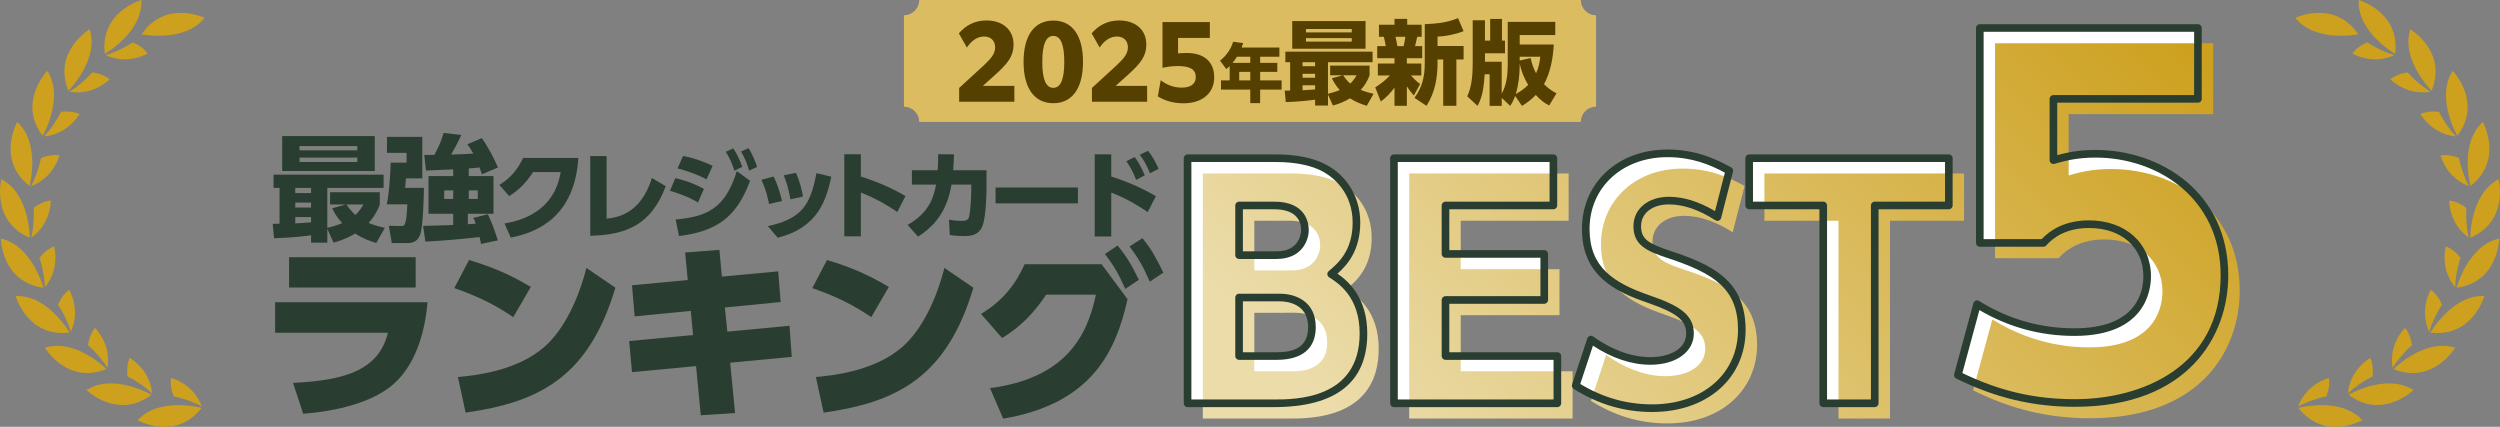 <svg viewBox="0 0 328 56" xmlns="http://www.w3.org/2000/svg" xmlns:xlink="http://www.w3.org/1999/xlink"><rect x="0" y="0" width="328" height="56" fill="#808080" stroke="none"/><linearGradient id="a"><stop offset=".001" stop-color="#ebdcaa"/><stop offset="1" stop-color="#cda01e"/></linearGradient><linearGradient id="b" gradientTransform="matrix(1 0 0 -1 2 60)" gradientUnits="userSpaceOnUse" x1="161.407" x2="241.756" xlink:href="#a" y1="17.784" y2="98.132"/><linearGradient id="c" gradientTransform="matrix(1 0 0 -1 2 60)" gradientUnits="userSpaceOnUse" x1="175.817" x2="256.166" xlink:href="#a" y1="3.374" y2="83.722"/><linearGradient id="d" gradientTransform="matrix(1 0 0 -1 2 60)" gradientUnits="userSpaceOnUse" x1="188.079" x2="268.427" xlink:href="#a" y1="-8.888" y2="71.461"/><linearGradient id="e" gradientTransform="matrix(1 0 0 -1 2 60)" gradientUnits="userSpaceOnUse" x1="197.877" x2="278.226" xlink:href="#a" y1="-18.687" y2="61.662"/><linearGradient id="f" gradientTransform="matrix(1 0 0 -1 2 60)" gradientUnits="userSpaceOnUse" x1="210.18" x2="290.529" xlink:href="#a" y1="-30.99" y2="49.359"/><path d="m207.402 16-86.803-.001c0-1.105-.895-2-2-2l0-11.999c1.105 0 2-.895 2-2l86.803.001c0 1.105.895 2 2 2l-0 11.999c-1.105 0-2.0.895-2 2h-0z" fill="#dcbc61"/><g fill="#cda01e"><path d="m301.551 53.519s5.558-1.509 8.39 1.614c0 0-4.976 2.779-8.39-1.614z"/><path d="m305.209 52.012c.604-1.497.332-2.432.332-2.432-2.351.763-3.573 2.445-4.023 3.741.892-.49 2.278-1.03 3.691-1.31z"/><path d="m308.13 51.791s4.978-2.896 8.522-.612c0 0-4.087 3.972-8.522.612z"/><path d="m311.274 49.389c.196-1.603-.309-2.435-.309-2.435-2.074 1.345-2.819 3.286-2.918 4.655.734-.704 1.933-1.585 3.226-2.22z"/><path d="m314.038 48.419s4.059-4.085 8.073-2.797c0 0-2.92 4.894-8.073 2.797z"/><path d="m316.453 45.285c-.225-1.599-.928-2.272-.928-2.272-1.655 1.836-1.872 3.904-1.613 5.251.527-.87 1.457-2.031 2.542-2.98z"/><path d="m318.872 43.633s2.863-4.997 7.074-4.791c0 0-1.553 5.483-7.074 4.791z"/><path d="m320.394 39.981c-.631-1.486-1.485-1.954-1.485-1.954-1.123 2.202-.798 4.255-.199 5.49.284-.977.882-2.339 1.684-3.536h0z"/><path d="m322.302 37.759s1.472-5.568 5.593-6.459c0 0-.081 5.699-5.593 6.459z"/><path d="m322.827 33.838c-.995-1.272-1.94-1.503-1.94-1.503-.515 2.418.33 4.317 1.228 5.354.021-1.017.247-2.488.711-3.851z"/><path d="m324.095 31.197s-.019-5.759 3.731-7.686c0 0 1.396 5.525-3.731 7.686z"/><path d="m323.587 27.274c-1.29-.971-2.263-.95-2.263-.95.128 2.469 1.436 4.084 2.572 4.854-.243-.988-.406-2.467-.31-3.904z"/><path d="m324.129 24.395s-1.509-5.558 1.614-8.39c0 0 2.779 4.976-1.614 8.39z"/><path d="m322.623 20.737c-1.497-.604-2.432-.332-2.432-.332.763 2.351 2.445 3.573 3.741 4.023-.49-.892-1.03-2.278-1.31-3.691z"/><path d="m322.401 17.816s-2.896-4.978-.612-8.522c0 0 3.972 4.087.612 8.522z"/><path d="m320 14.672c-1.603-.196-2.435.309-2.435.309 1.345 2.074 3.286 2.819 4.655 2.918-.704-.734-1.585-1.933-2.22-3.226z"/><path d="m319.029 11.908s-4.085-4.059-2.797-8.073c0 0 4.894 2.92 2.797 8.073z"/><path d="m315.896 9.493c-1.599.225-2.272.928-2.272.928 1.836 1.655 3.904 1.872 5.251 1.613-.87-.527-2.031-1.457-2.98-2.542z"/><path d="m314.243 7.074s-4.997-2.863-4.791-7.074c0 0 5.483 1.553 4.791 7.074z"/><path d="m310.591 5.552c-1.486.631-1.954 1.485-1.954 1.485 2.202 1.123 4.255.798 5.49.199-.977-.284-2.339-.882-3.536-1.684h0z"/><path d="m309.416 4.505s-5.646 1.137-8.264-2.166c0 0 5.149-2.443 8.264 2.166h-0z"/><path d="m26.449 53.519s-5.558-1.509-8.39 1.614c0 0 4.976 2.779 8.39-1.614z"/><path d="m22.791 52.012c-.604-1.497-.332-2.432-.332-2.432 2.351.763 3.573 2.445 4.023 3.741-.892-.49-2.278-1.03-3.691-1.31z"/><path d="m19.87 51.791s-4.978-2.896-8.522-.612c0 0 4.087 3.972 8.522.612z"/><path d="m16.726 49.389c-.196-1.603.309-2.435.309-2.435 2.074 1.345 2.819 3.286 2.918 4.655-.734-.704-1.933-1.585-3.226-2.22z"/><path d="m13.962 48.419s-4.059-4.085-8.073-2.797c0 0 2.92 4.894 8.073 2.797z"/><path d="m11.547 45.285c.225-1.599.928-2.272.928-2.272 1.655 1.836 1.872 3.904 1.613 5.251-.527-.87-1.457-2.031-2.542-2.98z"/><path d="m9.128 43.633s-2.863-4.997-7.074-4.791c0 0 1.553 5.483 7.074 4.791z"/><path d="m7.606 39.981c.631-1.486 1.485-1.954 1.485-1.954 1.123 2.202.798 4.255.199 5.49-.284-.977-.882-2.339-1.684-3.536z"/><path d="m5.698 37.759s-1.472-5.568-5.593-6.459c0 0 .081 5.699 5.593 6.459z"/><path d="m5.173 33.838c.995-1.272 1.94-1.503 1.94-1.503.515 2.418-.33 4.317-1.228 5.354-.021-1.017-.247-2.488-.711-3.851z"/><path d="m3.905 31.197s.019-5.759-3.731-7.686c0 0-1.396 5.525 3.731 7.686z"/><path d="m4.413 27.274c1.29-.971 2.263-.95 2.263-.95-.128 2.469-1.436 4.084-2.572 4.854.243-.988.406-2.467.31-3.904z"/><path d="m3.871 24.395s1.509-5.558-1.614-8.39c0 0-2.779 4.976 1.614 8.39z"/><path d="m5.377 20.737c1.497-.604 2.432-.332 2.432-.332-.763 2.351-2.445 3.573-3.741 4.023.49-.892 1.03-2.278 1.31-3.691z"/><path d="m5.599 17.816s2.896-4.978.612-8.522c0 0-3.972 4.087-.612 8.522z"/><path d="m8 14.672c1.603-.196 2.435.309 2.435.309-1.345 2.074-3.286 2.819-4.655 2.918.704-.734 1.585-1.933 2.22-3.226z"/><path d="m8.971 11.908s4.085-4.059 2.797-8.073c0 0-4.894 2.92-2.797 8.073z"/><path d="m12.104 9.493c1.599.225 2.272.928 2.272.928-1.836 1.655-3.904 1.872-5.251 1.613.87-.527 2.031-1.457 2.98-2.542z"/><path d="m13.757 7.074s4.997-2.863 4.791-7.074c0 0-5.483 1.553-4.791 7.074z"/><path d="m17.409 5.552c1.486.631 1.954 1.485 1.954 1.485-2.202 1.123-4.255.798-5.49.199.977-.284 2.339-.882 3.536-1.684z"/><path d="m18.584 4.505s5.646 1.137 8.264-2.166c0 0-5.149-2.443-8.264 2.166z"/></g><path d="m167.447 20.758c2.4 0 4.239.4 5.52.92 2.76 1.12 4.999 3.759 4.999 7.52 0 3.959-2.079 5.719-3.319 6.759 1.319.84 4.239 2.76 4.239 7.799 0 9.158-8.879 9.158-11.758 9.158h-11.318v-32.155zm-4.879 6.199v6.52h4.919c3.08 0 3.72-2.28 3.72-3.279 0-1.16-.56-3.24-4.039-3.24h-4.6zm0 12.078v7.679h4.919c1.04 0 4.64 0 4.64-3.799 0-2.84-2.12-3.88-4.239-3.88z" fill="#fff"/><path d="m202.606 33.316v6.039h-12.958v7.358h14.678v6.199h-21.437v-32.155h20.916v6.199h-14.157v6.359h12.958z" fill="#fff"/><path d="m225.327 28.478c-2.24-1.44-4.399-2.16-6.359-2.16-2.6 0-4.159 1.479-4.159 3.359 0 2.12 1.439 2.8 4.079 3.68 5.6 1.84 9.639 3.839 9.639 9.918 0 5.72-4.52 10.278-11.758 10.278-3.64 0-6.919-1-10.039-2.959l2-6.039c2.68 1.92 5.359 2.8 7.799 2.8 2.76 0 5.199-1.24 5.199-3.6 0-2.08-1.52-3.16-5.319-4.479-4.56-1.56-8.358-3.64-8.358-9.238 0-5.56 4.319-9.919 10.718-9.919 3.359 0 5.879 1.04 8.119 2.28l-1.56 6.08z" fill="#fff"/><path d="m245.967 52.913h-6.759v-25.956h-9.718v-6.199h26.195v6.199h-9.719z" fill="#fff"/><path d="m288.369 12.974h-18.959v8.04c1.26-.36 2.939-.84 5.52-.84 8.939 0 16.919 5.82 16.919 15.96 0 7.859-5.159 16.739-19.619 16.739-5.58 0-10.38-1.2-15.359-3.66l2.52-9.3c5.88 3.66 11.34 3.66 12.78 3.66 8.1 0 9.539-4.68 9.539-7.319 0-4.14-3.18-6.84-7.619-6.84-.721 0-3.84 0-6 2.46h-8.34v-28.2h28.619z" fill="#fff"/><path d="m169.447 22.758c2.4 0 4.239.4 5.52.92 2.76 1.12 4.999 3.759 4.999 7.52 0 3.959-2.079 5.719-3.319 6.759 1.319.84 4.239 2.76 4.239 7.799 0 9.158-8.879 9.158-11.758 9.158h-11.318v-32.155zm-4.879 6.199v6.52h4.919c3.08 0 3.72-2.28 3.72-3.279 0-1.16-.56-3.24-4.039-3.24h-4.6zm0 12.078v7.679h4.919c1.04 0 4.64 0 4.64-3.799 0-2.84-2.12-3.88-4.239-3.88z" fill="url(#b)"/><path d="m204.606 35.316v6.039h-12.958v7.358h14.678v6.199h-21.437v-32.155h20.916v6.199h-14.157v6.359h12.958z" fill="url(#c)"/><path d="m227.327 30.478c-2.24-1.44-4.399-2.16-6.359-2.16-2.6 0-4.159 1.479-4.159 3.359 0 2.12 1.439 2.8 4.079 3.68 5.6 1.84 9.639 3.839 9.639 9.918 0 5.72-4.52 10.278-11.758 10.278-3.64 0-6.919-1-10.039-2.959l2-6.039c2.68 1.92 5.359 2.8 7.799 2.8 2.76 0 5.199-1.24 5.199-3.6 0-2.08-1.52-3.16-5.319-4.479-4.56-1.56-8.358-3.64-8.358-9.238 0-5.56 4.319-9.919 10.718-9.919 3.359 0 5.879 1.04 8.119 2.28l-1.56 6.08z" fill="url(#d)"/><path d="m247.967 54.913h-6.759v-25.956h-9.718v-6.199h26.195v6.199h-9.719z" fill="url(#e)"/><path d="m290.369 14.974h-18.959v8.04c1.26-.36 2.939-.84 5.52-.84 8.939 0 16.919 5.82 16.919 15.96 0 7.859-5.159 16.739-19.619 16.739-5.58 0-10.38-1.2-15.359-3.66l2.52-9.3c5.88 3.66 11.34 3.66 12.78 3.66 8.1 0 9.539-4.68 9.539-7.319 0-4.14-3.18-6.84-7.619-6.84-.721 0-3.84 0-6 2.46h-8.34v-28.2h28.619z" fill="url(#f)"/><g fill="#293e31"><path d="m167.128 53.413h-11.318c-.276 0-.5-.224-.5-.5v-32.155c0-.276.224-.5.5-.5h11.638c2.771 0 4.633.52 5.708.957 3.275 1.33 5.311 4.389 5.311 7.983 0 3.675-1.734 5.596-2.989 6.706 1.444.997 3.909 3.169 3.909 7.852 0 6.409-4.124 9.658-12.258 9.658v0zm-10.818-1h10.818c2.784 0 11.258 0 11.258-8.658 0-4.826-2.809-6.613-4.008-7.377-.135-.086-.22-.23-.23-.39-.011-.158.056-.312.178-.415 1.175-.985 3.141-2.634 3.141-6.376 0-3.8-2.421-6.137-4.688-7.056-.991-.403-2.722-.883-5.331-.883h-11.138v31.155zm11.178-5.199h-4.919c-.276 0-.5-.224-.5-.5v-7.679c0-.276.224-.5.5-.5h5.319c2.291 0 4.739 1.15 4.739 4.38 0 1.961-.892 4.299-5.14 4.299zm-4.419-1h4.419c1.777 0 4.14-.342 4.14-3.299 0-3.136-2.862-3.38-3.739-3.38h-4.819zm4.419-12.237h-4.919c-.276 0-.5-.224-.5-.5v-6.52c0-.276.224-.5.5-.5h4.6c4.212 0 4.539 2.863 4.539 3.74 0 1.308-.882 3.779-4.22 3.779zm-4.419-1h4.419c3.184 0 3.22-2.666 3.22-2.779 0-1.023-.46-2.74-3.539-2.74h-4.1v5.52z"/><path d="m204.326 53.413h-21.437c-.276 0-.5-.224-.5-.5v-32.155c0-.276.224-.5.5-.5h20.916c.276 0 .5.224.5.5v6.199c0 .276-.224.5-.5.5h-13.657v5.359h12.458c.276 0 .5.224.5.5v6.039c0 .276-.224.5-.5.5h-12.458v6.358h14.178c.276 0 .5.224.5.5v6.199c0 .276-.224.5-.5.5zm-20.937-1h20.437v-5.199h-14.178c-.276 0-.5-.224-.5-.5v-7.358c0-.276.224-.5.5-.5h12.458v-5.039h-12.458c-.276 0-.5-.224-.5-.5v-6.359c0-.276.224-.5.5-.5h13.657v-5.199h-19.916z"/><path d="m216.769 54.053c-3.681 0-7.052-.993-10.305-3.035-.195-.123-.281-.362-.209-.581l2-6.039c.05-.15.169-.269.32-.318.149-.051.316-.023.445.069 2.472 1.771 5.067 2.706 7.508 2.706 2.339 0 4.699-.958 4.699-3.1 0-1.724-1.211-2.697-4.983-4.007-4.205-1.438-8.694-3.495-8.694-9.711 0-6.037 4.718-10.419 11.218-10.419 3.64 0 6.27 1.184 8.361 2.342.199.11.299.341.242.562l-1.56 6.08c-.04.156-.152.282-.302.342-.147.059-.317.041-.453-.045-2.147-1.381-4.196-2.081-6.089-2.081-2.188 0-3.659 1.149-3.659 2.859 0 1.677.934 2.271 3.737 3.205 5.46 1.794 9.98 3.814 9.98 10.393 0 6.346-5.041 10.778-12.258 10.778zm-9.44-3.678c2.986 1.802 6.078 2.678 9.44 2.678 6.629 0 11.258-4.021 11.258-9.778 0-5.401-3.13-7.417-9.295-9.443-2.673-.891-4.423-1.66-4.423-4.154 0-2.272 1.916-3.859 4.659-3.859 1.911 0 3.941.631 6.044 1.878l1.294-5.045c-1.924-1.034-4.318-2.032-7.538-2.032-5.921 0-10.218 3.961-10.218 9.419 0 5.015 3.068 7.071 8.021 8.766 3.67 1.273 5.657 2.44 5.657 4.952 0 2.414-2.344 4.1-5.699 4.1-2.466 0-5.058-.865-7.534-2.51l-1.666 5.03v0z"/><path d="m245.967 53.413h-6.759c-.276 0-.5-.224-.5-.5v-25.456h-9.218c-.276 0-.5-.224-.5-.5v-6.199c0-.276.224-.5.5-.5h26.195c.276 0 .5.224.5.5v6.199c0 .276-.224.5-.5.5h-9.219v25.456c0 .276-.224.5-.5.5zm-6.259-1h5.759v-25.456c0-.276.224-.5.5-.5h9.219v-5.199h-25.195v5.199h9.218c.276 0 .5.224.5.5z"/><path d="m272.229 53.373c-5.504 0-10.455-1.18-15.581-3.712-.214-.105-.323-.349-.261-.579l2.52-9.3c.041-.152.152-.276.3-.334.146-.058.312-.043.447.04 3.82 2.379 8.031 3.585 12.516 3.585 8.158 0 9.039-4.769 9.039-6.819 0-3.792-2.861-6.34-7.119-6.34-2.986 0-4.707 1.245-5.624 2.29-.095.108-.232.17-.376.17h-8.34c-.276 0-.5-.224-.5-.5v-28.2c0-.276.224-.5.5-.5h28.619c.276 0 .5.224.5.5v9.3c0 .276-.224.5-.5.5h-18.459v6.88c1.202-.328 2.787-.68 5.02-.68 8.656 0 17.419 5.654 17.419 16.46 0 7.952-5.27 17.239-20.119 17.239zm-14.769-4.428c4.91 2.368 9.483 3.428 14.769 3.428 8.819 0 19.119-4.253 19.119-16.239 0-10.149-8.26-15.46-16.419-15.46-2.51 0-4.169.474-5.382.82-.149.043-.312.013-.438-.082-.125-.094-.199-.242-.199-.399v-8.04c0-.276.224-.5.5-.5h18.459v-8.3h-27.619v27.2h7.618c1.087-1.16 3.019-2.46 6.222-2.46 4.78 0 8.119 3.019 8.119 7.34 0 1.834-.724 7.819-10.039 7.819-4.45 0-8.643-1.14-12.472-3.389l-2.237 8.261z"/><path d="m49.362 31.879c-.772-.227-1.741-.574-2.77-1.24-1.09.666-2.028.969-2.831 1.195l-.817-1.816v1.816h-2.134v-.969c-.5.076-2.482.333-4.859.394l-.167-1.892c.151 0 .757-.016.893-.016v-4.692h-.787v-1.741h14.44v1.741h-7.387v5.237c.439-.105.999-.242 1.953-.621-.757-.832-1.09-1.482-1.302-1.952l1.786-.499h-2.074v-1.605h6.524v1.62c-.197.515-.59 1.468-1.468 2.407.454.196.954.378 2.134.65l-1.135 1.982zm-12.336-14.031h12.14v4.586h-12.14zm1.71 6.812v.666h2.074v-.666zm0 1.923v.65h2.074v-.65zm2.074 1.892h-2.074v.833c.696-.031 1.483-.092 2.074-.137zm-1.514-9.309v.56h7.583v-.56zm0 1.514v.575h7.583v-.575zm6.161 6.146c.212.332.56.816 1.166 1.377.575-.545.848-1.014 1.06-1.377z"/><path d="m50.772 17.954h4.632v5.449h-2.149c-.015.182-.076 1.044-.106 1.242h2.467c0 .832-.091 5.236-.515 6.205-.212.455-.53 1.045-1.635 1.045h-2.059l-.394-2.271 1.589.03c.227 0 .394.016.515-.258.197-.438.227-.983.333-2.588h-2.709c.394-1.726.5-4.874.515-5.464h2.089v-1.287h-2.573v-2.104zm8.688 4.269c-3.012.136-3.345.151-3.572.151l-.227-2.043c.136 0 1.09-.015 1.332-.015.772-1.423 1.029-2.24 1.211-2.876l2.316.272c-.545 1.196-.908 1.816-1.332 2.558 1.029-.015 1.983-.045 2.906-.121-.288-.53-.5-.848-.772-1.226l1.892-.802c.787 1.09 1.695 2.815 2.119 3.86l-2.104.878c-.076-.242-.151-.454-.318-.893-.227.03-.56.076-1.408.136v.999h3.239v4.95h-3.36v1.362c.242-.016.469-.016 1.029-.076-.121-.378-.182-.499-.318-.756l1.907-.47c.227.47.681 1.378 1.317 3.421l-2.21.469c-.045-.271-.091-.469-.197-.908-1.423.197-5.01.516-7.099.605l-.303-2.059c.56 0 3.315-.105 3.951-.121v-1.468h-3.239v-4.95h3.239s0-.878 0-.878zm-1.181 2.754v1.121h1.181v-1.121zm3.224 0v1.121h1.181v-1.121z"/><path d="m66.188 29.318c2.398-.392 6.549-1.691 7.37-6.739h-3.622c-.719 1.111-1.653 2.234-3.129 3.155l-1.287-1.477c1.552-.946 2.473-2.158 3.104-3.533h7.256c-.492 7.635-5.262 9.755-8.871 10.448 0 0-.82-1.854-.82-1.855z"/><path d="m79.587 28.688c1.3-.151 4.454-.53 5.943-5.338l1.817 1.085c-1.893 5.022-5.11 6.386-9.906 6.499v-10.461h2.146z"/><path d="m91.572 26.567c-1.363-.833-2.865-1.287-3.673-1.539l.707-1.653c.669.151 2.107.492 3.748 1.413 0 0-.782 1.779-.782 1.779zm-2.928 2.233c4.051-.366 6.498-1.4 8.025-6.347l1.741 1.262c-1.805 4.909-4.492 6.638-9.325 7.256 0 0-.441-2.171-.441-2.171zm4.051-5.274c-1.427-.757-2.776-1.148-3.799-1.439l.72-1.627c1.816.34 3.293 1.022 3.887 1.3zm3.508-4.063c.53.782.77 1.35 1.187 2.423l-1.035.505c-.341-1.035-.593-1.59-1.123-2.474l.972-.454zm2.006-.025c.505.808.758 1.426 1.123 2.461l-1.047.479c-.315-1.073-.53-1.552-1.06-2.499l.983-.442z"/><path d="m100.896 26.77c-.101-.568-.354-1.792-.997-3.18l1.59-.429c.581 1.085.896 2.322 1.111 3.205zm-.151 2.902c4.315-.972 5.565-2.6 6.373-6.953l1.955.467c-.644 2.814-1.59 6.663-7.041 8l-1.287-1.514zm2.966-3.521c-.189-.997-.404-1.994-.884-3.155l1.59-.315c.518 1.073.808 2.322.935 3.104z"/><path d="m117.727 27.816c-1.224-.82-2.688-1.741-4.782-2.549v5.741h-2.171v-10.764h2.171v2.915c3.066.972 4.984 2.057 5.855 2.562z"/><path d="m119.075 29.508c3.066-1.704 3.508-4.076 3.734-5.287h-3.167v-1.894h3.382c.051-.644.063-1.035.063-2.095l2.082.025c-.025.82-.051 1.211-.113 2.069h4.378v2.02c0 1.375-.088 4.189-.542 5.325-.518 1.3-1.754 1.3-2.461 1.3-.896 0-1.489-.089-1.817-.139l-.113-2.007c.403.063 1.01.151 1.641.151.782 0 .921-.177 1.047-.719.102-.48.24-2.171.24-3.37v-.668h-2.587c-.29 1.526-.871 4.618-4.392 6.826l-1.375-1.539h-0z"/><path d="m141.42 24.599v2.082h-10.802v-2.082z"/><path d="m150.579 27.829c-1.362-.921-2.738-1.767-4.782-2.562v5.754h-2.171v-10.776h2.171v2.915c2.928.934 4.782 1.956 5.855 2.574l-1.073 2.095zm-1.716-7.23c.492.644.846 1.3 1.338 2.397l-1.136.606c-.392-.997-.72-1.628-1.287-2.448zm1.767-.82c.605.77 1.048 1.628 1.388 2.373l-1.147.58c-.417-1.009-.669-1.514-1.325-2.435z"/><path d="m56.093 39.651c-.297 3.51-1.434 8.627-5.191 11.321-3.09 2.225-7.787 3.065-11.124 3.312l-1.334-4.054c7.144-.321 11.272-1.829 12.459-6.575h-14.807v-4.005h19.998-0zm-1.557-5.908v3.98h-16.611v-3.98z"/><path d="m67.343 41.604c-2.472-1.656-4.622-2.72-7.737-3.807l1.928-3.684c3.114.939 5.389 1.903 8.108 3.535l-2.299 3.955zm-7.267 7.86c1.903-.173 7.663-.692 11.371-3.979 2.596-2.274 4.474-6.328 5.488-10.333l3.807 2.596c-3.486 11.643-9.863 15.005-19.652 16.389l-1.013-4.672h-0z"/><path d="m102.101 35.598.321 4.029-7.317.717.321 3.164 8.158-.767.296 4.079-8.083.766.643 6.601-4.499.296-.618-6.451-8.404.791-.37-4.079 8.38-.791-.297-3.164-7.366.717-.347-4.078 7.317-.692-.347-3.609 4.499-.346.321 3.51 7.392-.691v-0z"/><path d="m114.313 41.604c-2.472-1.656-4.622-2.72-7.737-3.807l1.929-3.684c3.114.939 5.389 1.903 8.107 3.535l-2.299 3.955zm-7.268 7.86c1.903-.173 7.663-.692 11.371-3.979 2.596-2.274 4.475-6.328 5.487-10.333l3.808 2.596c-3.485 11.643-9.863 15.005-19.652 16.389 0 0-1.014-4.672-1.014-4.672z"/><path d="m129.889 50.924c9.69-1.286 12.706-6.551 13.893-12.262h-6.526c-1.335 2.003-3.04 4.029-5.784 5.686l-2.769-3.164c2.893-1.705 4.573-3.955 5.735-6.525h10.085l3.411 4.598c-1.508 6.674-4.523 13.67-16.314 15.672l-1.73-4.004zm16.735-18.713c1.261 1.508 1.978 2.818 2.793 4.499l-1.779 1.187c-.865-1.929-1.459-2.991-2.67-4.573zm3.263-.964c1.137 1.384 1.805 2.596 2.744 4.523l-1.78 1.187c-.84-1.903-1.335-2.843-2.645-4.623z"/></g><path d="m125.842 11.538 3.263-2.99c.988-.936 1.456-1.534 1.456-2.34 0-.871-.572-1.417-1.443-1.417-.897 0-1.664.546-2.262 1.443l-1.053-1.859c.91-1.066 2.119-1.69 3.614-1.69 2.119 0 3.562 1.196 3.562 3.172 0 1.495-.741 2.457-2.418 3.965l-1.612 1.443h4.134v2.08h-7.241v-1.807z" fill="#554000"/><path d="m134.292 8.119c0-3.536 1.469-5.421 3.9-5.421s3.9 1.885 3.9 5.421-1.469 5.421-3.9 5.421-3.9-1.885-3.9-5.421zm5.343 0c0-2.392-.52-3.406-1.443-3.406-.923 0-1.443 1.014-1.443 3.406s.52 3.406 1.443 3.406c.923 0 1.443-1.014 1.443-3.406z" fill="#554000"/><path d="m143.262 11.538 3.263-2.99c.988-.936 1.456-1.534 1.456-2.34 0-.871-.572-1.417-1.443-1.417-.897 0-1.664.546-2.262 1.443l-1.053-1.859c.91-1.066 2.119-1.69 3.614-1.69 2.119 0 3.562 1.196 3.562 3.172 0 1.495-.741 2.457-2.418 3.965l-1.612 1.443h4.134v2.08h-7.241v-1.807z" fill="#554000"/><path d="m152.284 10.524c.78.598 1.677.975 2.769.975 1.145 0 1.833-.481 1.833-1.378 0-.975-.663-1.456-2.405-1.456-.663 0-1.469.117-1.963.234v-6.006h6.214v2.08h-4.173v2.028c.364-.026.754-.052 1.118-.052 2.236 0 3.627 1.092 3.627 3.198 0 2.08-1.573 3.406-4.03 3.406-1.352 0-2.509-.364-3.367-.91l.377-2.119z" fill="#554000"/><path d="m167.854 6.234v1.21h-2.522v.807h2.253v1.177h-2.253v1.118h2.816v1.21h-2.816v1.774h-1.295v-1.774h-3.842v-1.21h1.135v-1.875c-.134.135-.286.269-.437.395l-.824-1.109c.798-.623 1.438-1.505 1.715-2.48l1.312.177c-.059.202-.118.378-.193.58zm-6.146 2.018h2.329v-.807h-1.749c-.176.286-.37.546-.58.807zm.875 1.177v1.118h1.455v-1.118z" fill="#554000"/><path d="m174.879 13.845-.647-1.439v1.439h-1.69v-.768c-1.271.18-2.555.276-3.851.312l-.132-1.499c.229 0 .468 0 .708-.012v-3.718h-.624v-1.379h11.442v1.379h-5.854v4.15c.54-.132 1.031-.288 1.548-.492-.444-.492-.744-.948-1.032-1.547l1.416-.396h-1.644v-1.271h5.169v1.283c-.275.731-.623 1.332-1.163 1.907.552.228 1.115.384 1.691.516l-.899 1.571c-.792-.24-1.5-.527-2.195-.983-.731.444-1.427.72-2.243.948zm4.282-11.082v3.634h-9.619v-3.634zm-8.264 5.397v.528h1.644v-.528zm0 1.523v.516h1.644v-.516zm1.644 2.051v-.552h-1.644v.66c.552-.024 1.104-.06 1.644-.108zm-1.2-7.928v.444h6.009v-.444zm0 1.199v.456h6.009v-.456zm5.806 5.961c.359-.336.587-.66.839-1.091h-1.763c.275.419.552.755.924 1.091z" fill="#554000"/><path d="m180.774 9.899v-1.559h2.183v-.708h-2.267v-1.583h1.115c-.06-.408-.144-.828-.251-1.223h-.636v-1.583h2.038v-.768h1.668v.768h1.895v1.583h-.575c-.084.408-.181.815-.288 1.223h.936v1.583h-2.016v.708h1.896v1.559h-1.367c.372.408.756.803 1.211 1.127l-.815 1.499c-.396-.42-.611-.708-.924-1.199v2.554h-1.619v-2.375c-.551.72-1.067 1.271-1.799 1.811l-.731-1.847c.695-.456 1.367-.947 1.931-1.571h-1.583zm2.315-5.073c.096.408.18.815.239 1.223h.828c.096-.396.18-.815.228-1.223zm5.517-.024v1.235h3.418v1.763h-.947v6.081h-1.728v-6.081h-.743v.468c0 1.979-.36 3.934-1.451 5.613l-1.571-1.043c1.044-1.463 1.344-2.795 1.344-4.57v-5.097c1.582-.072 2.878-.18 4.365-.791l.731 1.703c-.995.408-2.351.684-3.418.72z" fill="#554000"/><path d="m197.021 13.893h-1.583v-4.15h-.647c-.096 1.416-.229 2.891-.936 4.15l-1.355-1.259c.695-1.439.72-3.226.72-4.797v-5.181h1.607v2.674h.684v-2.842h1.547v2.842h.396v1.655h-2.626v1.115h2.194v4.174c.647-1.104.792-2.506.792-3.766v-5.637h6.236v1.727h-4.665v1.248h4.473c-.107 1.787-.419 3.598-1.283 5.193.492.516 1.008.875 1.632 1.211l-.96 1.595c-.731-.396-1.199-.78-1.751-1.391-.563.6-1.115 1.007-1.811 1.439l-.9-1.307c-.191.527-.348.839-.647 1.307l-1.115-1.055v1.055zm2.363-5.361c0 1.259-.145 2.59-.517 3.802.612-.324 1.151-.708 1.632-1.199-.528-.875-.912-1.787-1.115-2.794v.192zm0-.588 1.438-.336c.156.744.36 1.332.708 2.003.336-.708.479-1.403.552-2.171h-2.698v.504z" fill="#554000"/></svg>
